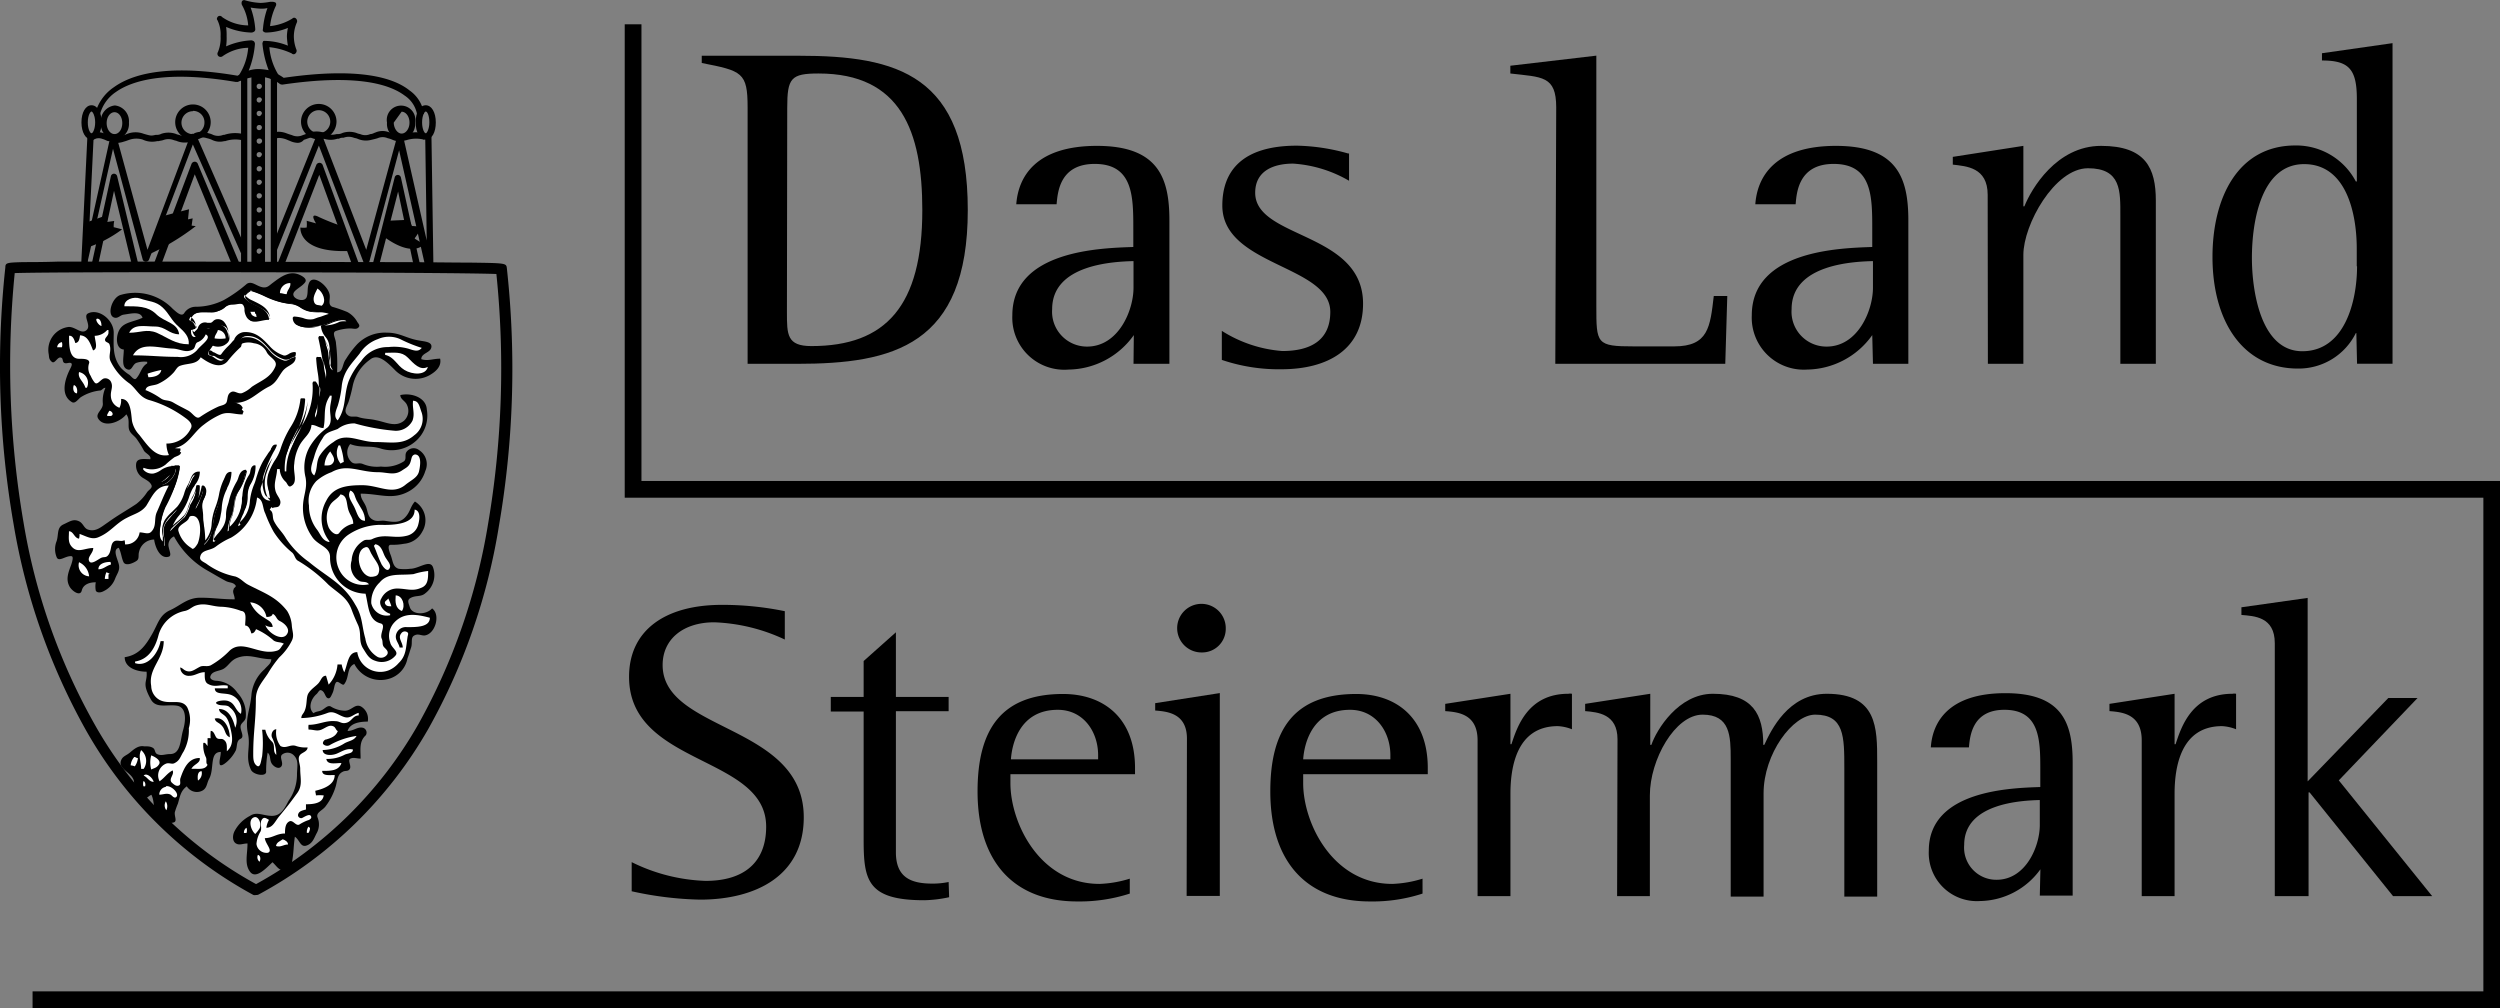 <svg id="Ebene_1" data-name="Ebene 1" xmlns="http://www.w3.org/2000/svg" viewBox="0 0 247.99 100">
  <rect x="0" y="0" width="247.99" height="100" fill="#808080" stroke="none"/>
  <defs>
    <style>
      .cls-1, .cls-3 {
        fill-rule: evenodd;
      }

      .cls-2, .cls-3 {
        fill: #fff;
      }
    </style>
  </defs>
  <g id="layer1">
    <g id="g3023">
      <g id="g3025">
        <g id="g3035">
          <g id="path3037">
            <path d="M77.86,60.63A30.63,30.63,0,0,0,71.6,60c-5.63,0-9.2,2.53-9.2,7.14C62.4,76,76,74.9,76,82c0,3.57-2.22,5.38-6,5.38a17.76,17.76,0,0,1-7.34-1.86v2.89a34.16,34.16,0,0,0,6.77.83c5.49,0,10.3-2.33,10.3-8.17,0-9.26-14-8.43-14-15.1,0-2.59,2.07-4.24,5.12-4.24a17.9,17.9,0,0,1,7,1.71V60.63Z"/>
          </g>
        </g>
        <g id="g3039">
          <g id="path3041">
            <path d="M94.1,87.49a7.65,7.65,0,0,1-1.61.16c-2.07,0-3.62-.57-3.62-3.1v-14H94.1V69.13H88.87V62.72l-3.2,2.85v3.56H82.41v1.45h3.26V83.3c0,4,.36,6,6,6A12.63,12.63,0,0,0,94.15,89Z"/>
          </g>
        </g>
        <g id="g3043">
          <g id="path3045">
            <path class="cls-1" d="M108.91,75.32h-8.63c.1-1.45.82-4.91,4.65-4.91,2.54,0,4,2.17,4,4.5v.41Zm3.16,11.84a11.36,11.36,0,0,1-3,.52c-5.9,0-8.84-6-8.84-10v-.88h12.36v-.62c0-5-3.16-7.34-7.14-7.34-6.16,0-8.48,3.56-8.48,9.67,0,7,3.62,10.91,9.88,10.91a16.16,16.16,0,0,0,5.22-.78Z"/>
          </g>
        </g>
        <g id="g3047">
          <g id="path3049">
            <path class="cls-1" d="M119.21,64.72a2.34,2.34,0,0,0,2.38-2.38,2.41,2.41,0,1,0-2.38,2.38m-1.5,24.15H121V68.75l-6.41,1v.73c1.19.1,3.15.26,3.15,2.79Z"/>
          </g>
        </g>
        <g id="g3051">
          <g id="path3053">
            <path class="cls-1" d="M137.91,75.32h-8.64c.1-1.45.83-4.91,4.65-4.91,2.54,0,4,2.17,4,4.5v.41Zm3.2,11.84a11.29,11.29,0,0,1-3,.52c-5.89,0-8.84-6-8.84-10v-.88h12.36v-.62c0-5-3.15-7.34-7.09-7.34-6.2,0-8.53,3.56-8.53,9.67,0,7,3.62,10.91,9.88,10.91a16,16,0,0,0,5.22-.78Z"/>
          </g>
        </g>
        <g id="g3055">
          <g id="path3057">
            <path d="M146.57,88.89h3.26V78.75c0-2.58.57-6.72,4.7-6.72a4.36,4.36,0,0,1,1.4.31V68.82a.9.9,0,0,0-.36,0c-4,0-5.07,3.26-5.64,5h-.1v-5l-6.47,1v.72c1.25.1,3.21.26,3.21,2.9Z"/>
          </g>
        </g>
        <g id="g3059">
          <g id="path3061">
            <path d="M160.41,88.89h3.25v-10c0-3.52,2.49-8,5.23-8s2.79,2.12,2.79,4.4V88.94h3.26V78.7c0-3.93,2.89-7.81,5.12-7.81,2.89,0,2.89,2.17,2.89,5.33V88.94h3.26V75.55c0-3.37,0-6.73-5-6.73-3.82,0-5.53,3.62-6.2,5.07h-.1c0-3-1-5.07-5-5.07-3.41,0-5.59,3.57-6.1,5.07h-.11V68.82l-6.46,1v.72c1.24.11,3.21.26,3.21,2.79Z"/>
          </g>
        </g>
        <g id="g3063">
          <g id="path3065">
            <path class="cls-1" d="M202.34,81.84c0,2.12-1.39,5.43-4.29,5.43a3.19,3.19,0,0,1-3.21-3.46c0-4.14,5.69-4.4,7.5-4.45v2.48Zm0,7h3.26V75.64c0-3.88-1-6.88-6.67-6.88s-7.24,2.9-7.4,5.38h3.78c.1-1.09.31-3.73,3.52-3.73,3.56,0,3.56,3.06,3.56,6v1.66c-2.74.1-11.06.26-11.06,6.31a4.77,4.77,0,0,0,5.07,5,7.52,7.52,0,0,0,6-3.15S202.34,88.88,202.34,88.88Z"/>
          </g>
        </g>
        <g id="g3067">
          <g id="path3069">
            <path d="M212.45,88.89h3.26V78.75c0-2.58.57-6.72,4.71-6.72a4.36,4.36,0,0,1,1.39.31V68.82a.9.9,0,0,0-.36,0c-4,0-5.07,3.26-5.64,5h-.1v-5l-6.46,1v.72c1.24.1,3.2.26,3.2,2.9V88.89Z"/>
          </g>
        </g>
        <g id="g3071">
          <g id="path3073">
            <path d="M225.7,88.89H229V78.6h.1l8.28,10.29h3.88L232,77.41l7.81-8.17h-2.9l-8,8.27V59.31l-6.57.93V61c1.24.11,3.31.16,3.31,2.8V88.89Z"/>
          </g>
        </g>
        <g id="g3075">
          <g id="path3077">
            <path class="cls-1" d="M78.09,10.7c0-2.95.36-3.41,3.1-3.41,8.18,0,10.3,5.74,10.3,13.55,0,9.51-3.62,13.49-11,13.49-2.43,0-2.43-1.13-2.43-3.36ZM74.16,36.09h4.91C88.59,36.09,96,34.28,96,20.84S89,5.53,79.28,5.53H69.61v.72c4,.78,4.55.93,4.55,4.4Z"/>
          </g>
        </g>
        <g id="g3079">
          <g id="path3081">
            <path class="cls-1" d="M112.44,28.54c0,2.27-1.5,5.84-4.61,5.84a3.46,3.46,0,0,1-3.46-3.72c0-4.45,6.15-4.71,8.07-4.76v2.64Zm0,7.55H116V21.86c0-4.18-1.08-7.39-7.19-7.39s-7.8,3.1-8,5.79h4c.11-1.19.31-4,3.78-4,3.83,0,3.83,3.26,3.83,6.46V24.5c-3,.11-12,.26-12,6.78A5.16,5.16,0,0,0,106,36.66a8.06,8.06,0,0,0,6.47-3.42Z"/>
          </g>
        </g>
        <g id="g3083">
          <g id="path3085">
            <path d="M133.71,15.22a19.78,19.78,0,0,0-5.06-.77c-5.33,0-7.4,2.43-7.4,5.94,0,6,10.71,5.9,10.71,10.55,0,2.85-2,3.88-4.76,3.88a13,13,0,0,1-6-2V35.7a17.57,17.57,0,0,0,5.89.93c4.66,0,8.12-2,8.12-6.51,0-7.14-10.7-6.42-10.7-11,0-2.17,1.81-2.89,3.77-2.89a12.64,12.64,0,0,1,5.54,1.7V15.22Z"/>
          </g>
        </g>
        <g id="g3087">
          <g id="path3089">
            <path d="M154.28,36.09h16.86l.2-6.73H170c-.36,3.06-.52,5-3.93,5h-4c-3.72,0-3.72-.26-3.72-4V5.52l-8.53,1v.77c3.15.37,4.55.21,4.55,3.36Z"/>
          </g>
        </g>
        <g id="g3091">
          <g id="path3093">
            <path class="cls-1" d="M185.79,28.54c0,2.27-1.5,5.84-4.6,5.84a3.46,3.46,0,0,1-3.47-3.72c0-4.45,6.15-4.71,8.07-4.76Zm0,7.55h3.51V21.86c0-4.18-1.08-7.39-7.18-7.39s-7.81,3.1-8,5.79h4c.1-1.19.31-4,3.77-4,3.83,0,3.83,3.26,3.83,6.46V24.5c-2.95.11-11.95.26-11.95,6.78a5.16,5.16,0,0,0,5.48,5.38,8.06,8.06,0,0,0,6.47-3.42Z"/>
          </g>
        </g>
        <g id="g3095">
          <g id="path3097">
            <path d="M197.19,36.09h3.52V25.28c0-3,3.1-8.59,6.41-8.59s3.21,2.28,3.21,4.71V36.09h3.52V19.9c0-3.21-1-5.43-5.43-5.43s-6.93,4.29-7.61,6h-.1v-6l-7,1.09v.77c1.34.16,3.46.26,3.46,3Z"/>
          </g>
        </g>
        <g id="g3099">
          <g id="path3101">
            <path class="cls-1" d="M233.81,26.41c0,3.52-1.24,8.43-5.43,8.43s-5-6.15-5-9.25c0-3.68.94-9.31,5.18-9.31s5.22,5,5.22,8.37v1.76Zm0,9.67h3.52V4.28l-7,1V6c2.69,0,3.46.88,3.46,3.82V18h-.1a6.68,6.68,0,0,0-6-3.57c-5.69,0-8.22,5.17-8.22,11.06,0,6.36,3,11.07,8.48,11.07a6.33,6.33,0,0,0,5.74-3.52h.05Z"/>
          </g>
        </g>
        <g id="g3103">
          <g id="path3105">
            <polygon points="247.99 100 3.23 100 3.23 98.34 246.34 98.34 246.34 49.37 61.97 49.37 61.97 2.41 63.63 2.41 63.63 47.71 247.99 47.71 247.99 100"/>
          </g>
        </g>
        <g id="g3125">
          <g id="path3127">
            <path d="M15.49,26.85a.27.27,0,0,1-.25-.15.59.59,0,0,1-.06-.31L19,16.25a.35.35,0,0,1,.31-.21.33.33,0,0,1,.31.21l4.24,10.14a.25.25,0,0,1-.05.31.29.29,0,0,1-.26.15Zm3.83-9.56L16,26.23H23Zm21.82,9.56L39.49,19l-2,7.76-.62-.15,2.28-9a.32.32,0,0,1,.31-.26h0a.33.33,0,0,1,.31.26l2,9.1Zm-6,0-3.47-9.51L28,26.8l-.62-.26,4-10.19a.35.35,0,0,1,.31-.2h0a.34.34,0,0,1,.31.2l3.78,10.3Zm7.13-.05L39.59,14.91l-2.94,11a.29.29,0,0,1-.32.21.29.29,0,0,1-.31-.21L31.63,14.44,27.44,24.89l-.57-.21,4.5-11.17a.36.36,0,0,1,.31-.21.44.44,0,0,1,.31.21l4.34,11.27,3.06-11.22a.28.28,0,0,1,.31-.2.34.34,0,0,1,.31.25l2.32,10.24-.15-10.29h.62L43,26.85H42.7ZM8.67,26.39l-.62-.05.62-12.83.62.05ZM9.91,11.75l-.21-.2-.31-.06A4.53,4.53,0,0,1,11.3,8.65c2.38-1.71,6.52-2.12,12.26-1.14a5.64,5.64,0,0,1,2-.57,4.12,4.12,0,0,1,2.58.78c7.5-1.09,10.92,0,12.47,1.24a3.45,3.45,0,0,1,1.45,2.33l-.32.05-.25.26-.11-.21a2.83,2.83,0,0,0-1.24-1.91c-1.45-1.09-4.7-2.18-12.1-1.09a.5.5,0,0,1-.26-.05,3.55,3.55,0,0,0-2.33-.73,5.44,5.44,0,0,0-1.86.52c-.05,0-.1,0-.2,0-7-1.19-10.35-.1-11.9,1A3.83,3.83,0,0,0,9.86,11.6C10,11.6,10,11.7,9.91,11.75Z"/>
          </g>
        </g>
        <path d="M24.94,7.28V26.36h1.35V7.28Zm.78,17.89a.24.24,0,0,1-.26-.26.25.25,0,0,1,.26-.26.25.25,0,0,1,.26.26C25.92,25,25.82,25.17,25.72,25.17Zm0-1.4a.24.24,0,0,1-.26-.25.24.24,0,0,1,.26-.26.25.25,0,0,1,.26.26C25.92,23.67,25.82,23.77,25.72,23.77Zm0-1.34a.24.24,0,0,1-.26-.26.25.25,0,0,1,.26-.26.25.25,0,0,1,.26.26A.28.28,0,0,1,25.72,22.43Zm0-1.35a.24.24,0,0,1-.26-.25.24.24,0,0,1,.26-.26.25.25,0,0,1,.26.26A.28.28,0,0,1,25.72,21.08Zm0-1.39a.25.25,0,0,1-.26-.26.24.24,0,0,1,.26-.26.25.25,0,0,1,.26.26A.29.29,0,0,1,25.72,19.69Zm0-1.35a.24.24,0,0,1-.26-.25.24.24,0,0,1,.26-.26.25.25,0,0,1,.26.26C25.92,18.24,25.82,18.34,25.72,18.34Zm0-1.34a.24.24,0,0,1-.26-.26.25.25,0,0,1,.26-.26.25.25,0,0,1,.26.26A.28.28,0,0,1,25.72,17Zm0-1.4a.24.24,0,0,1-.26-.26.24.24,0,0,1,.26-.25.24.24,0,0,1,.26.25C25.92,15.5,25.82,15.6,25.72,15.6Zm0-1.34a.25.25,0,0,1-.26-.26.24.24,0,0,1,.26-.26A.25.25,0,0,1,26,14,.29.29,0,0,1,25.72,14.26Zm0-1.35a.24.24,0,0,1-.26-.26.24.24,0,0,1,.26-.25.24.24,0,0,1,.26.25A.28.28,0,0,1,25.72,12.91Zm0-1.39a.25.25,0,0,1-.26-.26.24.24,0,0,1,.26-.26.25.25,0,0,1,.26.26C25.92,11.41,25.82,11.52,25.72,11.52Zm0-1.35a.24.24,0,0,1-.26-.26.24.24,0,0,1,.26-.25.24.24,0,0,1,.26.25C25.92,10.07,25.82,10.17,25.72,10.17Zm0-1.34a.25.25,0,0,1-.26-.26.24.24,0,0,1,.26-.26.25.25,0,0,1,.26.26A.29.29,0,0,1,25.72,8.83Z"/>
        <g id="g3181">
          <g id="path3183">
            <path d="M8.54,22.08l2.17-.78-.1.72.72-.1a2.4,2.4,0,0,0-.05.62c.05,0,.83.21.83.21a12.06,12.06,0,0,1-3.62,1.86Z"/>
          </g>
        </g>
        <g id="g3185">
          <g id="path3187">
            <path d="M16.22,21.43c.1-.05,2.53-.67,2.53-.67l-.1,1,.46-.1-.1.72.41.05a23.51,23.51,0,0,1-4.86,2.9s1.55-3.83,1.66-3.88"/>
          </g>
        </g>
        <g id="g3189">
          <g id="path3191">
            <path d="M33.88,22.42a22.81,22.81,0,0,1-2.22-.88c-1.09-.57-.31.62-.31.62l-.93-.26a2.81,2.81,0,0,1,0,.67,2.14,2.14,0,0,1-.62,0s-.26,2.49,4.7,2.33a8.92,8.92,0,0,0-.67-2.48"/>
          </g>
        </g>
        <g id="g3193">
          <g id="path3195">
            <path d="M38.42,21.9l2.17-.1.26.62a6.64,6.64,0,0,1,1,.1,10.28,10.28,0,0,1-.73,1.14l.93.57s-1,1.4-3.93-.72Z"/>
          </g>
        </g>
        <g id="g3197">
          <g id="path3199">
            <polygon points="23.91 26.88 23.91 7.59 24.53 7.59 24.53 26.26 26.86 26.26 26.86 7.43 27.48 7.43 27.48 26.88 23.91 26.88"/>
          </g>
        </g>
        <g id="g3205">
          <g id="path3207">
            <path d="M27.41,8a.3.3,0,0,1-.2,0,2.34,2.34,0,0,0-1.56-.47,3.22,3.22,0,0,0-1.55.37.32.32,0,0,1-.41,0,.33.33,0,0,1,0-.42,5.87,5.87,0,0,0,.93-2.74,4.58,4.58,0,0,0-2.53.83.33.33,0,0,1-.42,0,.32.32,0,0,1-.05-.41,3.6,3.6,0,0,0,.26-1.56A3.23,3.23,0,0,0,21.57,2c-.1-.1-.05-.25.05-.36a.28.28,0,0,1,.41.05,4.54,4.54,0,0,0,2.59.83A4.88,4.88,0,0,0,24,.49a.45.45,0,0,1,0-.36.25.25,0,0,1,.31-.1,6.35,6.35,0,0,0,1.55.26,5.9,5.9,0,0,0,.93-.11c.11,0,.16,0,.26,0a.57.57,0,0,1,.31.1.34.34,0,0,1,0,.31,6.08,6.08,0,0,0-.57,2A5.16,5.16,0,0,0,29,1.84a.24.24,0,0,1,.36,0,.35.35,0,0,1,.1.36,3.52,3.52,0,0,0-.31,1.34,3.64,3.64,0,0,0,.26,1.4.35.35,0,0,1-.1.36.25.25,0,0,1-.37,0,6.83,6.83,0,0,0-2.22-.62,6.2,6.2,0,0,0,.93,2.79.33.33,0,0,1,0,.42A.39.39,0,0,1,27.41,8ZM25.65,6.85a6.51,6.51,0,0,1,1,.11,9.83,9.83,0,0,1-.62-2.64.56.56,0,0,1,.1-.26,2.43,2.43,0,0,1,.26,0,6.33,6.33,0,0,1,2.17.47,6.13,6.13,0,0,1-.1-.94,4.71,4.71,0,0,1,.1-.82,6.09,6.09,0,0,1-2.17.46.41.41,0,0,1-.26-.1c-.05-.05-.1-.16-.05-.21A8,8,0,0,1,26.53.8a2.5,2.5,0,0,1-.67.06,8,8,0,0,1-1-.11,7.77,7.77,0,0,1,.46,2.12.28.28,0,0,1-.1.26.56.56,0,0,1-.26.1,6.76,6.76,0,0,1-2.53-.56,5.8,5.8,0,0,1,.05.93,5.81,5.81,0,0,1-.05,1A7,7,0,0,1,24.93,4a.56.56,0,0,1,.26.1.41.41,0,0,1,.1.26A8.91,8.91,0,0,1,24.67,7,3.1,3.1,0,0,1,25.65,6.85Z"/>
          </g>
        </g>
        <g id="g3213">
          <g id="path3215">
            <path d="M19.14,13.88a1.76,1.76,0,1,1,1.76-1.76A1.75,1.75,0,0,1,19.14,13.88Zm0-2.85a1.14,1.14,0,1,0,1.14,1.14A1.12,1.12,0,0,0,19.14,11Z"/>
          </g>
        </g>
        <g id="g3221">
          <g id="path3223">
            <path d="M31.62,13.83a1.76,1.76,0,1,1,1.76-1.76A1.78,1.78,0,0,1,31.62,13.83Zm0-2.9a1.14,1.14,0,1,0,1.14,1.14A1.14,1.14,0,0,0,31.62,10.93Z"/>
          </g>
        </g>
        <g id="g3229">
          <g id="path3231">
            <path d="M11.36,13.87A1.58,1.58,0,0,1,10,12.16a1.57,1.57,0,0,1,1.4-1.7,1.57,1.57,0,0,1,1.39,1.7A1.58,1.58,0,0,1,11.36,13.87Zm0-2.74c-.42,0-.78.46-.78,1.08s.36,1.09.78,1.09.77-.46.77-1.09S11.77,11.13,11.36,11.13Z"/>
          </g>
        </g>
        <g id="g3237">
          <g id="path3239">
            <path d="M39.79,13.87a1.58,1.58,0,0,1-1.4-1.71,1.42,1.42,0,1,1,2.79,0A1.58,1.58,0,0,1,39.79,13.87Zm-.73-1.71c0,.57.37,1.09.78,1.09s.78-.47.78-1.09-.37-1.08-.78-1.08"/>
          </g>
        </g>
        <g id="g3245">
          <g id="path3247">
            <path d="M42.23,13.85c-.57,0-1-.72-1-1.71s.41-1.7,1-1.7,1,.72,1,1.7S42.85,13.85,42.23,13.85Zm0-2.79c-.1,0-.36.36-.36,1.08s.26,1.09.36,1.09.36-.41.36-1.09S42.39,11.06,42.23,11.06Z"/>
          </g>
        </g>
        <g id="g3253">
          <g id="path3255">
            <path d="M9.08,13.85c-.57,0-1-.72-1-1.71s.41-1.7,1-1.7,1,.72,1,1.7S9.64,13.85,9.08,13.85Zm0-2.79c-.11,0-.37.36-.37,1.08s.26,1.09.37,1.09.36-.41.36-1.09S9.18,11.06,9.08,11.06Z"/>
          </g>
        </g>
        <g id="g3257">
          <g id="path3259">
            <path d="M9.46,26.79h0l-1.14-.05a.26.26,0,0,1-.21-.1c0-.05,0-.16,0-.26L10.85,14s0,0-.1,0-.36-.16-.57-.21a1,1,0,0,0-.78,0,.39.39,0,0,1-.26.1v-.31l-.2-.2c.26-.31.77-.36,1.39-.16a6.5,6.5,0,0,0,.62.21H11a.39.39,0,0,1,.26-.1.37.37,0,0,1,.31.2v.05a4.64,4.64,0,0,0,.51-.1,3.92,3.92,0,0,0,.42-.15,2.27,2.27,0,0,1,1.75-.06c.73.21.73.21,1.19.11l.16,0a1,1,0,0,0,.41-.11,2.21,2.21,0,0,1,1.4,0,1.41,1.41,0,0,0,.36.11,1.24,1.24,0,0,0,1,0h.1a.39.39,0,0,1,.21-.11h.1c.05,0,.05,0,.1-.05a1.76,1.76,0,0,1,1.4,0,1.7,1.7,0,0,1,.46.16,1.33,1.33,0,0,0,1,0h.1a3.4,3.4,0,0,1,2.17,0l-.26.56a3.14,3.14,0,0,0-1.81.06h-.1A1.73,1.73,0,0,1,21,13.86a2.62,2.62,0,0,0-.47-.15,1.44,1.44,0,0,0-.93,0l4.86,11.12-.57.26L19.13,14.33,14.78,25.76a.35.35,0,0,1-.31.21.36.36,0,0,1-.31-.21l-2.95-11L8.68,26h.46L11,17.48a.32.32,0,0,1,.31-.25.33.33,0,0,1,.31.25l2.12,8.8-.62.15-1.81-7.5-1.61,7.5C9.77,26.69,9.61,26.79,9.46,26.79Zm2.27-12.62,2.9,10.61,4-10.66A2.09,2.09,0,0,1,17.57,14c-.1-.05-.2-.05-.36-.11a1.45,1.45,0,0,0-1,0c-.16.06-.31.06-.47.11l-.15,0a2.19,2.19,0,0,1-1.45-.16,2.16,2.16,0,0,0-1.4.06c-.15.05-.26.1-.46.15A2.35,2.35,0,0,1,11.73,14.17Zm17.79,0a2,2,0,0,1-.78-.2c-.15-.05-.36-.16-.56-.21-.37-.1-.68-.1-.78,0a.39.39,0,0,1-.26.1v-.31l-.21-.2c.26-.31.78-.36,1.4-.16a6.5,6.5,0,0,0,.62.21,1.28,1.28,0,0,0,1.09,0,3.68,3.68,0,0,0,.41-.15,2.29,2.29,0,0,1,1.76-.06c.72.21.72.21,1.19.11l.15,0a1,1,0,0,0,.42-.11,2.18,2.18,0,0,1,1.39,0,1.46,1.46,0,0,0,.37.11,1.21,1.21,0,0,0,1,0c.21,0,.36-.11.52-.16a1.74,1.74,0,0,1,1.39,0,1.8,1.8,0,0,1,.47.16,1.3,1.3,0,0,0,1,0h.05a3.44,3.44,0,0,1,2.18,0l-.26.56a3.14,3.14,0,0,0-1.81.06h-.05a1.76,1.76,0,0,1-1.3-.06,2.47,2.47,0,0,0-.46-.15,1.24,1.24,0,0,0-1,0c-.15.05-.36.1-.62.16a2.07,2.07,0,0,1-1.39-.11c-.11-.05-.21-.05-.36-.1a1.43,1.43,0,0,0-1,0c-.15,0-.31,0-.46.1l-.16,0A2.11,2.11,0,0,1,32,13.71a2.13,2.13,0,0,0-1.39,0c-.16.05-.26.1-.47.16A.77.77,0,0,1,29.52,14.17Z"/>
          </g>
        </g>
        <g id="g3265">
          <g id="path3267">
            <path d="M25.4,88.78a.5.5,0,0,1-.26,0A42.17,42.17,0,0,1,8.44,72.28,63,63,0,0,1,1.35,52,91.3,91.3,0,0,1,.53,26.52l.51.05-.51-.05c0-.47.2-.47,1.75-.52.83,0,2,0,3.47-.05H17.08c7.24,0,15.35.05,21.66.05,3.37,0,6,.05,7.92.05,3.56.05,3.56.05,3.62.57a91.72,91.72,0,0,1-.78,25.5,60.93,60.93,0,0,1-7,20.16A42.75,42.75,0,0,1,25.66,88.73.48.48,0,0,1,25.4,88.78ZM1.46,27.09a92.34,92.34,0,0,0,.88,24.77,61.07,61.07,0,0,0,7,19.91A41,41,0,0,0,25.4,87.7,41.42,41.42,0,0,0,41.48,71.87,60.75,60.75,0,0,0,48.41,52a91.84,91.84,0,0,0,.83-24.82C45,27,5.8,26.93,1.46,27.09Zm47.73-.31ZM1.51,26.62Z"/>
          </g>
        </g>
        <g id="g3269">
          <g id="path3271">
            <path d="M33.43,36.93c.62,0,.51-.83.88-1.3a9.84,9.84,0,0,1,1.08-1.44,3.83,3.83,0,0,1,3-1.19c1.29,0,1.92.57,3.16.77.51.11,1.34.11,1.24.68s-1,.56-1,1.18c.68.21,1.14-.05,1.87-.05.15.73-.37,1.24-1,1.61a2.84,2.84,0,0,1-3.52-.52c-.72-.72-1.65-1.66-2.43-1A4.3,4.3,0,0,0,35,38.22a15,15,0,0,1-.41,1.6c-.16.47-.52.93-.16,1.3s.73.1,1.14.26c.62.2,1.09.15,1.76.31,1,.2,1.91.72,2.74.05a1.33,1.33,0,0,0,.31-1.55c-.16-.42-.67-.57-.67-1,1.13-.26,2.58.26,2.63,1.45a3.38,3.38,0,0,1-1.08,3.1,3.61,3.61,0,0,1-3.57.73c-1.09-.31-1.86,0-2.95-.42a1.3,1.3,0,0,0,.16,1.81c.36.26.67,0,1.08.16a3.62,3.62,0,0,0,1.81.26,3.46,3.46,0,0,0,2.28-.52c.31-.26,0-.67.31-1a.86.86,0,0,1,1.19-.11,1.65,1.65,0,0,1,.62,2.07,3.44,3.44,0,0,1-1.6,2c-1.66.93-2.9.25-4.81.25,0,.52.31.78.51,1.25s.16,1,.62,1.29.78.1,1.25.15c.77.11,1.44.26,2-.31s.52-1.08,1-1.6a2.18,2.18,0,0,1,.72,3,2.25,2.25,0,0,1-1.81,1.19,5.88,5.88,0,0,1-1.29.1c-.42,0-.16.67,0,1.09.2.57.2,1.13.77,1.29a4.35,4.35,0,0,0,1.14,0c.88,0,2-1,2.28-.1a2.27,2.27,0,0,1-.78,2.53c-.46.41-1,.15-1.55.52-.26.2-.1.51,0,.82.21.83,1.65.83,2.22.16.88.62.31,2.59-.77,2.69-.36,0-.62-.21-1,0s-.15.72-.31,1.19-.2.67-.36,1.08a2.6,2.6,0,0,1-1.76,2,2.92,2.92,0,0,1-3.51-1.45c-.78.36-.47,1.29-1,2-.15.26-.62-.42-.82-.16s-.16.68-.36,1.09c-.11.21-.21.57-.47.46s-.26-.62-.62-.77c-.21-.1-.31.21-.47.36-.56.47-.88,1.4-.31,1.91.26-.2.52-.15.83-.31s.57-.51.88-.36a2.75,2.75,0,0,0,1.4.42c.67,0,1-.73,1.6-.42a1.43,1.43,0,0,1,.67,1.5c-.83,0-1.76.16-2,.93.62,0,1-.46,1.55-.31a.5.5,0,0,1,.26.73c-.68.62-.52,1.39-.52,2.32-.41,0-.67-.15-1,0s.1.68-.06,1-.46.15-.72.31c-.52.25-.52.82-.67,1.39a6.16,6.16,0,0,1-1,2c-.31.46-1,.62-.82,1.14a1.78,1.78,0,0,1-.11,1.6c-.26.52-.41,1-1,1.19s-.67-.57-1.14-.88c-.15,1-.1,1.6-.31,2.64-.05.41-.31.77-.72.72-.57,0-.78-.46-1.19-.83-.67.63-1.66,1.71-2.23.94s-.25-1.71-.25-2.8c-.47,0-.78.21-1.14,0s-.36-.77-.16-1.19a3.57,3.57,0,0,1,1.55-1.55c.68-.46,1.3,0,2.18,0s1.24-.72,1.65-1.5a4.51,4.51,0,0,0,.83-2.59c0-.77.21-1.39-.31-1.91a.87.87,0,0,0-1.14-.1c-.36.26.16.83-.1,1.19s-.83,0-1-.36-.05-.73-.36-1a10.61,10.61,0,0,0-.15,1.86c.05.57-1.25.36-1.5-.15-.62-1.3,0-2.28-.31-3.62-.31-1.5.25-2.38.36-3.93a3.87,3.87,0,0,1,1.29-2.43c.31-.37.67-.57.67-1-1.34,0-2.22-.62-3.46-.1-.57.26-.73.67-1.19,1s-1.24.21-1.4.83c-.05.26.31.41.62.41a2.72,2.72,0,0,1,2.07,1.19,3.1,3.1,0,0,1,.83,2.38c0,.47-.52.57-.52,1s.42,1,0,1.19-.31.67-.46,1.13a3.74,3.74,0,0,1-.73,1c-.26.26-.82.72-.88.36s.11-.72.11-1.19c-1.14,0-.62,1.66-1.14,2.64-.26.46-.21.93-.67,1.19A1.17,1.17,0,0,1,18.53,78c-.62.46-.67,1-.88,1.71a7.55,7.55,0,0,0-.31.87c-.05.42.26.88-.1,1a1.44,1.44,0,0,1-1.76-.88c-.31-.67-.15-1.19-.46-1.86-.36.15-.62.57-1,.41-.62-.31-.72-.93-.72-1.6,0-1-1.65-1.29-1.29-2.22.15-.42.51-.47.88-.78s.82-.72,1.39-.62c.37,0,.62,0,.88.15s.16.47.42.62c.46.21.77,0,1.29,0,1.08,0,1-1.39,1.29-2.37s.36-2.28-.62-2.43-2.07.31-2.58-.63c-.94-1.7-.31-1.65-.42-2.74-1,0-2.17-.41-2.17-1.44,1.4-.21,2.07-1.14,2.74-2.33.57-1,.72-1.86,1.76-2.33s1.71-1.24,3-1.24,2.07.16,3.41.16c0-.42-.26-.68-.1-1,0-.15.26-.21.2-.36-.25-.36-.62-.26-1-.47-.67-.36-1.09-.62-1.76-1a8.55,8.55,0,0,1-3.36-3.41.92.92,0,0,0-.52,1.08c.06.36.31.83,0,.93-.83.26-1.34-.88-1.45-1.7a1.55,1.55,0,0,0-1.5,1.24c-.1.36.06.67-.25.88s-1.09.57-1.3.1-.2-.88-.46-1.4c-.62.16-.16,1,0,1.61s-.16.93-.36,1.45a2.24,2.24,0,0,1-1.14,1.24c-.26.15-.67.2-.78-.06a2.26,2.26,0,0,1,0-.82c-.62,0-1.24.2-1.39.82s-.94.06-1.19-.36c-.42-.72-.16-1.39.15-2.22.1-.31.26-.83,0-.83-.57-.05-1.24.62-1.45.1a2.11,2.11,0,0,1,0-1.6c.21-.67,0-1.34.67-1.65s1-.57,1.55-.31c.42.2.47.67.88.82.78.26,1.3-.25,2-.72,1-.72,1.7-1.09,2.79-1.81a4.73,4.73,0,0,0,1.09-1.19c.2-.26.57-.41.41-.72s-.41-.42-.72-.62a1.44,1.44,0,0,1-.78-1.5c.1-.57.83-.42,1.4-.42.1-.36-.37-.51-.62-.82a10.52,10.52,0,0,0-.78-1.25c-.31-.36-.62-.51-.72-.93s.1-1-.26-1.45c-.67.83-2.23,1.35-2.79.42-.32-.52.51-.88.46-1.5a3.16,3.16,0,0,1,.26-1.55c-.21,0-.26.15-.47.26A4.49,4.49,0,0,0,8,39.41c-.31.26-.57.67-.88.47C6,39.2,6.38,37.7,7,36.51c.1-.2.21-.46,0-.51s-.41.1-.62,0-.1-.47-.31-.52c-.36-.16-.62.67-.93.41s-.26-.46-.31-.77a2.29,2.29,0,0,1,2-2.69c.68,0,1.25.77,1.76.31s-.41-1.4.16-1.66c1.08-.51,2.53.67,2.53,1.92s-.15,2.43.73,3.51a4.44,4.44,0,0,0,.82.67c.21.16.47.57.68.37C14,37,14,36.41,14.6,36.05v-.16a2.42,2.42,0,0,0-1.08.11c-.36.15-.42.72-.78.67-.77-.16-.46-1.19-.46-2-.83-.05-.83-1.39-.37-2.06s1.35-.68,2.23-1.09c-.21-.67-1.14-.41-1.86-.31-.37.05-.52.36-.88.31-.88-.16-.31-2.07.62-2.28a5.15,5.15,0,0,1,5.12,1.4c.36.31.88.83,1.14.41a1.34,1.34,0,0,1,1.18-.62,6.27,6.27,0,0,0,2.75-.67,13.68,13.68,0,0,0,2.27-1.6c.47-.31.88.15,1.45.31s.77-.16,1.14-.42c.88-.67,1.7-1.24,2.69-.77.31.15.72.41.51.72-.41.57-1.5.88-1.08,1.45.31.36,1.08.47,1.24,0s0-.93.26-1.45c.41-.77,1.81.31,2,1.19.11.47-.21,1,.26,1.24a13.21,13.21,0,0,1,1.5.52,2.44,2.44,0,0,1,1,1c.11.16.26.32.16.47-.21.31-.52.16-.88.16a4.59,4.59,0,0,0-1.4.25c-.46.16,0,.78,0,1.25a16.64,16.64,0,0,1,.11,2.79"/>
          </g>
        </g>
        <g id="g3273">
          <g id="path3275">
            <path class="cls-2" d="M28.8,28.09c.05.47-.31.63-.36,1.09-.26,0-.41-.1-.67-.1a1,1,0,0,1,1-1"/>
          </g>
        </g>
        <g id="g3277">
          <g id="path3279">
            <path class="cls-2" d="M31.49,28.62c.57.36.93,1.3.42,1.71-.31-.1-.57,0-.73-.31-.2-.47.05-.88.31-1.4"/>
          </g>
        </g>
        <g id="g3281">
          <g id="path3283">
            <path class="cls-2" d="M33.06,31.3a11.94,11.94,0,0,0-1.86.62c-.73.26-1.19-.26-2-.26.11,1.09,1.66.83,2.69.62s2-1,2.74-.31c-.31.21-.57,0-.88.1a3.94,3.94,0,0,1-1.76.36c0,.83.73,1.14.83,2A16.08,16.08,0,0,1,33,36.73c-.62-.47-.31-1.14-.47-1.92-.1-.46-.36-.72-.46-1.19h-.31c.2,1.09.31,1.66.46,2.75a2.12,2.12,0,0,1,0,1.49,8.39,8.39,0,0,0-.41-2.17h-.26c0,1.5.52,2.38.05,3.83-.26.72.05,1.29-.36,1.91,0-1.29.83-2.27,0-3.31h-.1A7.28,7.28,0,0,1,30.27,42c-1,1.71-1.87,2.79-1.87,4.76h-.15c-.16-2.84,1.91-4.24,1.91-7.09H29.9c-.2,2-1.34,2.9-2,4.87-.36,1.08-.93,1.5-1.24,2.58s.15,1.55.15,2.54c-1.13,0-1.13-1.71-.77-2.75a16.73,16.73,0,0,1,1.19-2.63c-.31,0-.31.36-.47.62A12,12,0,0,0,26,46.09a14.18,14.18,0,0,0-.73,2.17c-.62,1.55-.15,3.21-1.65,3.93a8.12,8.12,0,0,1,.67-1.71c.36-.82.05-1.5.46-2.32a3.42,3.42,0,0,0,.47-1.71c-.36.1-.21.57-.41.88a4.91,4.91,0,0,0-.73,2.27c-.26,1.3-.36,2.38-1.5,3.11A4.44,4.44,0,0,1,23,51.1c.31-.93.11-1.5.62-2.32a4.6,4.6,0,0,0,.73-1.92c-.52,0-.52.62-.78,1.09a8,8,0,0,0-.88,2.38,8.44,8.44,0,0,1-.41,2c-.31.57-.62.83-1,1.4h-.16c0-1,.52-1.55.67-2.58a7.15,7.15,0,0,1,.52-2.54,3.66,3.66,0,0,0,.52-1.55c-.36,0-.36.41-.52.72-.57,1-.41,1.71-.83,2.74-.56,1.35-.15,2.59-1.24,3.52a16.32,16.32,0,0,0-.15-2.79c0-.62-.21-1.09.05-1.6s.41-.88.05-1.19a6.7,6.7,0,0,1-.77,2,.44.44,0,0,0-.11-.26,3.58,3.58,0,0,0,.42-1.81h-.16a4.9,4.9,0,0,1-.72,1.71,4.16,4.16,0,0,1-.52,1.19,19.17,19.17,0,0,0-1.45,1.4A4.13,4.13,0,0,1,18,50.64c.52-.83.52-1.29,1-2.12a3,3,0,0,0,.62-1.45c-.57.1-.62.67-.88,1.19a11,11,0,0,1-1.08,2.27,13.29,13.29,0,0,0-1.19,1.3c-.47.77-.11,1.39-.11,2.33-.72-.37-.56-1.25-.46-2a7.33,7.33,0,0,1,.52-1.86,13,13,0,0,0,1.39-3.83h-.36c0,.88-1.24,2.07-1.76,1.4.73-.06.93-.83,1.61-.88v-.31c-.78.05-1.09.57-1.81.72s-1.5-.41-1.25-1a2.21,2.21,0,0,0,2.18-.31,9.72,9.72,0,0,1,.88-.73c.31-.15.62-.2.67-.51-.31,0-.78-.06-.78-.37,1.5-.25,1.92-1.55,3.05-2.37a7.92,7.92,0,0,1,1.66-1c.77-.31,1.29,0,2.17,0a.41.41,0,0,1,.1-.26c-.2-.36-.56-.36-1-.52a.73.73,0,0,0,.1-.36c1.5,0,2.13-1,3.47-1.65.67-.37.83-.88,1.29-1.5s1.3-.62,1.3-1.4c-.52,0-.78.52-1.25.31a2.89,2.89,0,0,1-1.29-.88c-.72-.83-1.39-1.5-2.53-1.39-.47.05-.62.41-.88.77-.42.57-.78.78-1.19,1.4-.26.36-.73,0-1.09-.26-.2-.1-.46-.1-.46-.31s.31-.47.46-.78c.57.26,1.5.05,1.55-.62s-.25-1.45-1-1.45c-.31,0-.41.31-.72.37s-.57-.16-.83,0-.26.67-.67.82-.52-.36-.47-.67c.16,0,.26-.1.42-.1a.88.88,0,0,0-.62-.88C19,30.83,20.08,31,21,31s1.24-.78,2.07-.78c.46,0,.83-.21,1.14.05s.15.88.41,1.3c.41.67,1.29.15,2.07.15-.05-.88-.78-1.19-1.55-1.55a2.69,2.69,0,0,1-.88-.62c-.21-.26.31-.52.62-.73,1.55.47,2.33,1.19,3.93,1.3.83.05,1.19.67,2,.77.93.16,1.55-.1,2.28.42"/>
          </g>
        </g>
        <g id="g3285">
          <g id="path3287">
            <path d="M16.25,54.16H16.2c-.78-.42-.67-1.3-.57-2.13V52a5.52,5.52,0,0,1,.57-1.86c.15-.31.26-.62.41-.88a9.14,9.14,0,0,0,.93-2.74h-.1a2,2,0,0,1-1.24,1.55.56.56,0,0,1-.72-.26s-.06-.1,0-.1,0,0,.1,0a1,1,0,0,0,.72-.41,1.37,1.37,0,0,1,.73-.47v0a2.54,2.54,0,0,0-.78.31,2.46,2.46,0,0,1-.83.36,1.37,1.37,0,0,1-1.29-.47.64.64,0,0,1-.1-.67c.05-.05.1-.1.15-.05a2.08,2.08,0,0,0,2-.26l.31-.31a2.21,2.21,0,0,1,.62-.46c.05,0,.1-.06.16-.06a1.14,1.14,0,0,0,.36-.2c-.31,0-.73-.11-.73-.47,0,0,.06-.1.11-.15a3.35,3.35,0,0,0,2-1.35,6.34,6.34,0,0,1,1-1h0a8.69,8.69,0,0,1,1.65-1,2.94,2.94,0,0,1,1.45-.1c.21,0,.41.05.62.05,0-.05.05-.1.05-.15a.67.67,0,0,0-.46-.26c-.11,0-.26,0-.36-.16s-.11-.1-.06-.15L23,40c0-.11,0-.16.1-.26a.12.12,0,0,1,.1-.11,3.36,3.36,0,0,0,2.23-.93A7.08,7.08,0,0,1,26.65,38a2.75,2.75,0,0,0,.93-.93c.1-.16.2-.31.36-.52a3.39,3.39,0,0,1,.67-.57,1,1,0,0,0,.62-.62l-.36.16a.81.81,0,0,1-.78.1,3.09,3.09,0,0,1-1.34-.93c-.72-.83-1.34-1.45-2.38-1.34-.31.05-.46.25-.67.56-.05.06-.11.11-.11.16-.2.26-.41.47-.56.67a4.23,4.23,0,0,0-.62.73c-.26.36-.73.1-1-.06a.37.37,0,0,0-.21-.1.18.18,0,0,0-.15,0c-.16-.05-.36-.1-.36-.31s.15-.47.31-.62a1.17,1.17,0,0,0,.2-.26.22.22,0,0,1,.16-.05,1.2,1.2,0,0,0,1.09,0,.57.57,0,0,0,.31-.47,1.87,1.87,0,0,0-.31-1.09.68.68,0,0,0-.52-.2.43.43,0,0,0-.31.15.76.76,0,0,1-.42.21.56.56,0,0,1-.41-.05.45.45,0,0,0-.36,0,1,1,0,0,0-.26.36c-.1.21-.16.41-.41.47a.33.33,0,0,1-.37-.06,1,1,0,0,1-.31-.72.12.12,0,0,1,.11-.1c.1,0,.15,0,.2-.06s.06,0,.11,0a.86.86,0,0,0-.52-.67c-.05-.05-.1-.1-.05-.15.26-.83,1.14-.78,1.91-.78h.42a1.68,1.68,0,0,0,1-.36A1.86,1.86,0,0,1,23.34,30,.81.81,0,0,0,23.7,30a.84.84,0,0,1,.83.16c.25.2.25.51.31.77a1.05,1.05,0,0,0,.15.57c.26.36.62.31,1.19.21a2.67,2.67,0,0,1,.62-.1c-.1-.68-.72-.94-1.34-1.25l-.21-.1a2.14,2.14,0,0,1-.83-.57.33.33,0,0,1-.1-.26c.05-.2.31-.41.57-.57.05,0,.1,0,.15-.1s.05-.05.11,0c.57.21,1.08.42,1.5.62a6.85,6.85,0,0,0,2.38.73,2.23,2.23,0,0,1,1.08.41,2.33,2.33,0,0,0,.88.36,4.91,4.91,0,0,0,.83.05,2.57,2.57,0,0,1,1.45.31.22.22,0,0,1,0,.16.11.11,0,0,1-.11.1,8,8,0,0,0-1.19.36c-.2.06-.41.16-.62.21A1.84,1.84,0,0,1,30.21,32a2.53,2.53,0,0,0-.67-.16.64.64,0,0,0,.26.37,3.34,3.34,0,0,0,2.28,0,7.7,7.7,0,0,0,.88-.31c.67-.26,1.39-.57,2,.05C35,32,35,32,35,32s0,0-.05.1-.36.11-.57.11a.9.9,0,0,0-.36.05,3.79,3.79,0,0,1-1.65.36,2.28,2.28,0,0,0,.36.83,1.91,1.91,0,0,1,.46,1,17.38,17.38,0,0,1,.21,2.33.17.17,0,0,1-.05.1h-.16a1.43,1.43,0,0,1-.46-1.29,3,3,0,0,0,0-.67,2.18,2.18,0,0,0-.26-.62,5.58,5.58,0,0,1-.21-.52h0c.21,1,.31,1.55.47,2.59,0,.1.05.2.05.31a1.78,1.78,0,0,1-.05,1.24c-.06,0-.11.1-.16,0a.11.11,0,0,1-.1-.11,5.1,5.1,0,0,0-.26-1.6c-.05-.1-.05-.26-.11-.41h0a5.36,5.36,0,0,0,.16,1.29,5,5,0,0,1-.1,2.43,2.29,2.29,0,0,0-.11.83,1.93,1.93,0,0,1-.26,1.14.18.18,0,0,1-.15.05.11.11,0,0,1-.1-.11,5.43,5.43,0,0,1,.2-1.29,2.19,2.19,0,0,0-.05-1.81,6.75,6.75,0,0,1-.93,3.73c-.1.2-.26.41-.36.62a7.19,7.19,0,0,0-1.45,4.08.11.11,0,0,1-.1.1h-.16a.11.11,0,0,1-.1-.1,7.8,7.8,0,0,1,.93-3.67,8.09,8.09,0,0,0,1-3.26,7.15,7.15,0,0,1-1,2.74,11,11,0,0,0-.93,2,4.68,4.68,0,0,1-.68,1.34,6.22,6.22,0,0,0-.62,1.24,2.16,2.16,0,0,0,.06,1.4,6.24,6.24,0,0,1,.15,1.09c0,.05,0,.05-.05.1a.18.18,0,0,1-.11.05.89.89,0,0,1-.77-.41,3.28,3.28,0,0,1-.1-2.54,12.46,12.46,0,0,1,.56-1.39c-.15.2-.25.41-.41.67a5.44,5.44,0,0,0-.41,1.14c-.11.31-.16.62-.31,1a5.83,5.83,0,0,0-.37,1.55,2.91,2.91,0,0,1-1.34,2.48h-.15a.17.17,0,0,1-.06-.15c-.26-.16-.26-.31-.2-.42a3.32,3.32,0,0,1-.93,1,.1.1,0,0,1-.16,0s0-.05,0-.11a3.36,3.36,0,0,1,.31-1.44l.05-.21a8.71,8.71,0,0,0,.21-1,3,3,0,0,1,.41-1.4,4.1,4.1,0,0,0,.67-1.66,1.75,1.75,0,0,0-.31.52,1.09,1.09,0,0,1-.2.42,7.63,7.63,0,0,0-.78,2l-.1.36a4.81,4.81,0,0,0-.16.83,2.52,2.52,0,0,1-.31,1.19,4.59,4.59,0,0,1-.52.78,1.81,1.81,0,0,0-.41.62s-.05,0-.1,0h-.16a.11.11,0,0,1-.1-.11,3.62,3.62,0,0,1,.31-1.44A3.43,3.43,0,0,0,21.63,51a3.84,3.84,0,0,0,.05-.73,2.77,2.77,0,0,1,.1-.67,7.47,7.47,0,0,1-.25.83,5.63,5.63,0,0,0-.37,1.45A2.92,2.92,0,0,1,20.23,54a.09.09,0,0,1-.15,0s0-.05,0-.16A4.85,4.85,0,0,0,20,52.24a8.77,8.77,0,0,1-.1-1.24,1.67,1.67,0,0,0-.05-.52,1.8,1.8,0,0,1,.1-1.13,1.11,1.11,0,0,0,.21-.73,5.16,5.16,0,0,1-.57,1.4l-.15.31c0,.05-.11.1-.16.05a.11.11,0,0,1-.1-.1c0-.11,0-.11,0-.16A.17.17,0,0,1,19,50a3.36,3.36,0,0,0,.42-1.35,4.83,4.83,0,0,1-.36.83,1.66,1.66,0,0,0-.26.57,3.53,3.53,0,0,1-.16.41,2.36,2.36,0,0,1-.41.83c-.21.26-.47.41-.67.62a5.74,5.74,0,0,0-.78.78.18.18,0,0,1-.15.05c-.06,0-.11-.05-.11-.16a2.65,2.65,0,0,1,.73-1.6c.15-.16.25-.36.41-.57a4.84,4.84,0,0,0,.57-1.14,3.41,3.41,0,0,1,.46-1,1.41,1.41,0,0,1,.21-.31,3.17,3.17,0,0,0,.41-.88c-.2.1-.31.36-.46.67-.05.16-.1.26-.16.42a8.89,8.89,0,0,0-.36.93,3.57,3.57,0,0,1-.72,1.39,6.57,6.57,0,0,0-.52.57,2.61,2.61,0,0,0-.67.78,1.79,1.79,0,0,0-.16,1.45,4.2,4.2,0,0,1,.05.82c0,.06,0,.11-.05.11S16.3,54.16,16.25,54.16Zm1.09-8h.36c.05,0,.05,0,.1.05s.05,0,.05.11a8,8,0,0,1-1,2.94c-.15.26-.26.57-.41.88A5.59,5.59,0,0,0,15.94,52V52c-.1.68-.21,1.35.21,1.71,0-.21,0-.36,0-.52a2.19,2.19,0,0,1,.2-1.6,4,4,0,0,1,.73-.83l.51-.51a3.88,3.88,0,0,0,.68-1.3,3.44,3.44,0,0,1,.41-.93c.05-.1.1-.26.16-.36.15-.41.31-.83.82-.88.05,0,.05,0,.11,0s.05,0,.05.11a2,2,0,0,1-.47,1.19,1.24,1.24,0,0,1-.2.31,5.24,5.24,0,0,0-.42,1,6,6,0,0,1-.57,1.19,5.62,5.62,0,0,1-.41.57,4,4,0,0,0-.62,1,4,4,0,0,1,.52-.46c.2-.16.41-.37.62-.57a2,2,0,0,0,.36-.73l.15-.46a4.37,4.37,0,0,0,.26-.57,2.78,2.78,0,0,0,.42-1.14.11.11,0,0,1,.1-.1h.15a.11.11,0,0,1,.11.1,3.9,3.9,0,0,1-.16,1.19A5.77,5.77,0,0,0,20,48.26a.11.11,0,0,1,.1-.1.22.22,0,0,1,.16.05c.41.41.1,1-.06,1.34a1.66,1.66,0,0,0-.1,1c0,.16.05.37.05.57a6.8,6.8,0,0,0,.11,1.19,9.83,9.83,0,0,1,.1,1.3A2.86,2.86,0,0,0,21,51.88a5.86,5.86,0,0,1,.36-1.55,7.38,7.38,0,0,0,.36-1.24,5.87,5.87,0,0,1,.47-1.5c.05-.05.05-.16.1-.21.1-.26.21-.52.52-.57.05,0,.05,0,.1,0s.05,0,.05.11a3.26,3.26,0,0,1-.41,1.44l-.05.16A4.75,4.75,0,0,0,22,50.33a4.26,4.26,0,0,1-.1.72,4.05,4.05,0,0,1-.36,1.19,2.83,2.83,0,0,0-.31,1.19,4.72,4.72,0,0,1,.41-.52,4.07,4.07,0,0,0,.52-.72,2.24,2.24,0,0,0,.26-1.14,3,3,0,0,1,.15-.88l.11-.36a7,7,0,0,1,.82-2.07,2.34,2.34,0,0,0,.16-.41c.1-.31.26-.67.67-.73.05,0,.1,0,.1.06s.06.05.06.1a5.71,5.71,0,0,1-.78,1.91,2.69,2.69,0,0,0-.41,1.3c-.06.31-.11.62-.21,1l-.05.21a2.67,2.67,0,0,0-.26,1.08A3.8,3.8,0,0,0,24,49.71l0-.26c0-.1.05-.26.05-.36a4.18,4.18,0,0,1,.67-2,.83.83,0,0,0,.11-.36c.05-.21.1-.47.36-.57h.1c.06,0,.06.05.06.1a3.33,3.33,0,0,1-.52,1.81,2.47,2.47,0,0,0-.26,1.19,3,3,0,0,1-.21,1.14,3.58,3.58,0,0,0-.2.52,6.6,6.6,0,0,0-.37.88,3,3,0,0,0,1-2.12,6,6,0,0,1,.41-1.61c.16-.36.21-.67.31-.93A7.47,7.47,0,0,1,26,45.93c.21-.41.42-.67.62-1l.16-.21a.37.37,0,0,0,.1-.21c.11-.15.16-.41.47-.41.05,0,.1,0,.1,0s0,.11,0,.11a3.24,3.24,0,0,1-.31.62,13.84,13.84,0,0,0-.88,2,2.88,2.88,0,0,0,.05,2.28.79.79,0,0,0,.47.31,4.53,4.53,0,0,0-.16-.88,2.71,2.71,0,0,1,0-1.55,6.3,6.3,0,0,1,.63-1.3,4.55,4.55,0,0,0,.62-1.29,10.08,10.08,0,0,1,.93-2,6.4,6.4,0,0,0,1-2.79.11.11,0,0,1,.1-.1h.26a.12.12,0,0,1,.11.1,8,8,0,0,1-1,3.52,10,10,0,0,0-.46,1.08c.26-.56.62-1.13,1-1.75.1-.21.26-.42.36-.62A6.85,6.85,0,0,0,31,38s.05-.16.11-.16h.1c.05,0,.05,0,.1,0a1.54,1.54,0,0,1,.31.57,7,7,0,0,0-.1-1.44,13.12,13.12,0,0,1-.16-1.45s0,0,.06-.11a.17.17,0,0,1,.1,0h.26a.11.11,0,0,1,.1.11l.16.46c-.16-.93-.26-1.55-.47-2.48,0,0,0,0,.05-.1s.05-.06.11-.06h.31a.12.12,0,0,1,.1.11,3.58,3.58,0,0,0,.21.51,3.21,3.21,0,0,1,.26.68,3.74,3.74,0,0,1,.05.72,1.64,1.64,0,0,0,.15.88,14.92,14.92,0,0,0-.15-2,1.73,1.73,0,0,0-.42-.88,1.89,1.89,0,0,1-.41-1.08v0a3,3,0,0,1-2.43-.06.79.79,0,0,1-.36-.67c0-.05,0-.05.05-.1s.05-.05.1-.05a4,4,0,0,1,.88.15,1.78,1.78,0,0,0,1,.11c.2-.06.41-.16.62-.21s.56-.21.93-.31a2.14,2.14,0,0,0-1-.16,4.8,4.8,0,0,1-.82-.05,2.51,2.51,0,0,1-1-.41,2,2,0,0,0-1-.36,8,8,0,0,1-2.48-.73,8.77,8.77,0,0,0-1.45-.57c-.05,0-.05,0-.1,0s-.47.26-.47.37v.05a1.91,1.91,0,0,0,.72.52l.21.1c.73.36,1.45.72,1.55,1.6,0,.05,0,.05-.05.11s-.05.05-.1.05a3.22,3.22,0,0,0-.73.1c-.56.1-1.13.21-1.44-.31a1.58,1.58,0,0,1-.21-.67.8.8,0,0,0-.21-.62c-.15-.16-.31-.11-.62-.05-.1,0-.26.05-.41.05a1.59,1.59,0,0,0-1,.36,1.88,1.88,0,0,1-1.14.41h-.42c-.72,0-1.39-.05-1.6.47a1.1,1.1,0,0,1,.57.93.11.11,0,0,1-.1.1c-.06,0-.11,0-.16,0s-.1.06-.15.06a.64.64,0,0,0,.2.41c.05.05.11.05.11,0s.2-.15.31-.36a.72.72,0,0,1,.93-.52c.1,0,.2,0,.31,0s.2-.1.26-.15a.61.61,0,0,1,.46-.21.81.81,0,0,1,.67.31,2,2,0,0,1,.42,1.29.83.83,0,0,1-.42.68,1.52,1.52,0,0,1-1.24.1c-.05,0-.1.15-.15.21s-.26.26-.21.41.05.1.21.1a.4.4,0,0,1,.2.11.45.45,0,0,0,.21.1c.36.21.57.31.67.16a5.34,5.34,0,0,1,.62-.73,5.74,5.74,0,0,0,.57-.62c.05,0,.11-.1.11-.15a1.2,1.2,0,0,1,.88-.68c1.19-.1,1.86.57,2.63,1.4a3.15,3.15,0,0,0,1.3.88c.2.1.36,0,.56-.1a1.1,1.1,0,0,1,.63-.21.11.11,0,0,1,.1.1c0,.52-.36.73-.73,1a3.16,3.16,0,0,0-.62.47,2.18,2.18,0,0,0-.36.52,2.49,2.49,0,0,1-1,1,8.22,8.22,0,0,0-1.14.73,4.17,4.17,0,0,1-2.28,1s-.05.1-.05.15a.29.29,0,0,0,.21.06c.26.1.52.15.67.46.05,0,0,.16-.05.16s0,0,0,.15a.11.11,0,0,1-.1.1c-.26,0-.52,0-.78,0a2.37,2.37,0,0,0-1.34.11,5.89,5.89,0,0,0-1.61,1h-.05a4.55,4.55,0,0,0-1,1,3.51,3.51,0,0,1-2,1.4c.11.1.26.15.62.15.05,0,.05,0,.11,0s.05.06.05.11c0,.36-.31.46-.57.57-.05,0-.1.05-.16.05a2,2,0,0,0-.51.41,2.24,2.24,0,0,1-.36.31,2.42,2.42,0,0,1-2.18.36.36.36,0,0,0,.11.31,1.13,1.13,0,0,0,1,.37,2.08,2.08,0,0,0,.78-.37,2.3,2.3,0,0,1,1-.36v-.05C17.18,46.24,17.29,46.19,17.34,46.19Zm7.81.62a.88.88,0,0,1-.16.47,4.15,4.15,0,0,0-.62,1.86c0,.1-.05.21-.05.36l-.05.26c-.05.36-.16.72-.21,1a5.31,5.31,0,0,0,.21-.51,4.26,4.26,0,0,0,.2-1.09,2.57,2.57,0,0,1,.31-1.29A6.64,6.64,0,0,0,25.15,46.81Zm-2.43.31a.73.73,0,0,0-.16.31c0,.11,0,.16-.1.26A4.45,4.45,0,0,0,22,49.14v.1a2.4,2.4,0,0,1,.31-.77l.05-.16A5.28,5.28,0,0,0,22.72,47.12Zm-6.83.67h.21a1.91,1.91,0,0,0,.82-.77,2.89,2.89,0,0,0-.46.36A1.22,1.22,0,0,1,15.89,47.79Zm18-16a3.74,3.74,0,0,0-1.09.31,2.39,2.39,0,0,1-.62.21,3.18,3.18,0,0,0,1.5-.36,1.67,1.67,0,0,1,.47-.05h.2C34.3,31.76,34.09,31.76,33.94,31.76Z"/>
          </g>
        </g>
        <g id="g3289">
          <g id="path3291">
            <path class="cls-2" d="M18.7,34.15c-1.29,0-2-.62-3.15-1.14-1-.41-1.66,0-2.74,0,.46-.93,1.55-.62,2.58-.62s1.4.77,2.38.77c-.15-1.18-1.45-1.18-2.28-2s-1.91-.78-3.15-.78c-.05-.67.93-1,1.55-.77.88.31,1.55.25,2.23.88s.87,1.29,1.6,1.91c.57.52,1.08,1,1,1.76"/>
          </g>
        </g>
        <g id="g3293">
          <g id="path3295">
            <path d="M25,31.09h.16c0,.05.05.1.05.15a.28.28,0,0,1-.21-.15"/>
          </g>
        </g>
        <g id="g3297">
          <g id="path3299">
            <path class="cls-2" d="M25.45,31.45l-.21-.05c-.1-.06-.26-.11-.31-.26l-.1-.21h.46V31c0,.06,0,.06.05.11a.05.05,0,0,0,.06.05Z"/>
          </g>
        </g>
        <g id="g3301">
          <g id="path3303">
            <path class="cls-3" d="M9.66,31.61c.31,0,.41.42.41.73-.31-.05-.72-.73-.41-.73"/>
          </g>
        </g>
        <g id="g3305">
          <g id="path3307">
            <path class="cls-2" d="M10.76,32.74V33c0,.36-.46.52-.31.83.11.15.37.15.42.36.21.62-.16,1.09.1,1.65a5.72,5.72,0,0,0,1.92,2.23c.72.62.93,1.29,1.86,1.6a11.14,11.14,0,0,1,3.67,1.81c.36.26.72.62.52,1A2.64,2.64,0,0,1,16.51,44a2.72,2.72,0,0,0,.25,1.14c-1.34.26-2.06-.88-2.94-2a2.83,2.83,0,0,1-.73-1.4c-.1-.93-.15-2.17-1.08-2.17a1.63,1.63,0,0,1-.16.88A1.27,1.27,0,0,1,11,39.31c-.05-.57.26-.93,0-1.45a.62.62,0,0,0-.72-.31c-.36.16-.62.67-.88.41A2.82,2.82,0,0,1,9,37.29,1.43,1.43,0,0,1,8.85,36c.05-.41-.57-.41-1-.41-1,0-1-1.3-1-2.28.36-.05.52.36.62.72.37-.05.42-.41.47-.77.77.05,1,.77,1.29,1.5.52-.16.21-.88.16-1.45a1.67,1.67,0,0,0,1.24-.57Z"/>
          </g>
        </g>
        <g id="g3309">
          <g id="path3311">
            <path class="cls-2" d="M21.6,32.74a.8.8,0,0,1,.78.83,4,4,0,0,1-1.09,0c0-.31.21-.47.31-.78"/>
          </g>
        </g>
        <g id="g3313">
          <g id="path3315">
            <path class="cls-2" d="M20.43,33.18c.62.36-.47,1-.88,1.55a2.18,2.18,0,0,1-1.92.67c-1.7,0-2.69-.15-4.44-.15.77-1.4,2.43-.72,4-.67.72.05,1.24.46,1.91.1.31-.15.21-.57.47-.72a1.42,1.42,0,0,0,.83-.78"/>
          </g>
        </g>
        <g id="g3317">
          <g id="path3319">
            <path class="cls-2" d="M41.8,34.54c-.31.41-.82.2-1.29.05a5.23,5.23,0,0,0-2-.16,3.15,3.15,0,0,0-2.69,1.4,7,7,0,0,0-1.24,2c-.51,1.44-.2,2.58-1.08,3.87-.42-.36-.21-.88,0-1.44a10.25,10.25,0,0,0,.41-2.07c.21-1.4.88-2,1.76-3.11a3.57,3.57,0,0,1,1.81-1.44,2.72,2.72,0,0,1,2.22,0,14.05,14.05,0,0,0,2.17.88"/>
          </g>
        </g>
        <g id="g3321">
          <g id="path3323">
            <path class="cls-2" d="M6.14,33.94a.88.88,0,0,1,0,.51H5.67a.55.55,0,0,1,.47-.51"/>
          </g>
        </g>
        <g id="g3325">
          <g id="path3327">
            <path class="cls-2" d="M14.44,38.72c.05-.57.83-.41,1.3-.67A4.82,4.82,0,0,0,17.18,37c.26-.26.37-.63.73-.73.77-.26,1.6-.1,2-.83.83.62,1.92,1.19,2.64.42a11.57,11.57,0,0,1,1.29-1.4c.16-.1.05-.36.26-.41a1.93,1.93,0,0,1,1.09,0,1.6,1.6,0,0,1,1.29.93c.31.52,1.09.77.83,1.39-.47,1.09-1.35,1.35-2.33,2A3.09,3.09,0,0,1,24,39c-.42.11-.73-.31-1.09-.1s-.31.57-.41.93-.52.36-.88.52a12.45,12.45,0,0,0-1.76,1c-.41.31-.72-.36-1.19-.62s-.93-.47-1.45-.78-.82-.15-1.24-.41a7.77,7.77,0,0,0-1.5-.83"/>
          </g>
        </g>
        <g id="g3329">
          <g id="path3331">
            <path class="cls-2" d="M38.21,35c.88,0,1.61-.16,2.23.46s1.24,1.35,2,.93c-.2.88-1.55.78-2.32.31s-1-1.29-1.92-1.5Z"/>
          </g>
        </g>
        <g id="g3333">
          <g id="path3335">
            <path class="cls-2" d="M16,36.7c-.1.57-.73.72-1.29.72,0-.15-.06-.2-.06-.36A10.64,10.64,0,0,1,16,36.7"/>
          </g>
        </g>
        <g id="g3337">
          <g id="path3339">
            <path class="cls-2" d="M7.84,36.91a1.09,1.09,0,0,1,.78,1.55H8.47c-.21-.67-.78-.93-.63-1.55"/>
          </g>
        </g>
        <g id="g3341">
          <g id="path3343">
            <path d="M33.13,37.81c.1.41-.1.62-.16,1,0-.05,0-.05-.1-.05a1.54,1.54,0,0,1,.26-1"/>
          </g>
        </g>
        <g id="g3345">
          <g id="path3347">
            <path class="cls-3" d="M7.33,38.19c.31.11.37.52.31.83-.36,0-.46-.52-.31-.83"/>
          </g>
        </g>
        <g id="g3349">
          <g id="path3351">
            <path class="cls-2" d="M32.69,39.25h.21c0,.52-.16.83-.16,1.4s.26,1.29-.26,1.76a6.22,6.22,0,0,0-1.81,2,4.19,4.19,0,0,0-.36,2.95c.21,1.14-.26,1.81-.26,3a5,5,0,0,0,.88,2.84c.57.93,1.81,1,1.81,2.07a3.57,3.57,0,0,0,3.52,3.62c.31,1.24.26,2.64,1.5,2.95.57.15-.11,1,.1,1.5.16.31,0,.62.26.88s.41.41.31.67a.74.74,0,0,1-1,.26,2.56,2.56,0,0,1-1.19-1.81c-.37-1.29-.26-2.17-1-3.36-1.19-2.12-2.74-2.69-4.6-4.24a8.82,8.82,0,0,1-2.27-2.33c-.42-.72-.83-1-1.19-1.71-.21-.41,0-.88-.42-1.13.05-.11.11-.16.16-.26a.11.11,0,0,1,.1.1c.26-.16.57,0,.73-.31.25-.52-.26-.83-.42-1.4-.21-.77.11-1.29.16-2.17h.26a1.77,1.77,0,0,0,.62,1.29c.15.21.25.52.46.42.78-.36.21-1.35.36-2.23a4.52,4.52,0,0,1,.62-2c.47-.73,1-1,1.09-1.86.47,0,.72.31,1.19.31.26-1.14-.1-2.07.62-3.16"/>
          </g>
        </g>
        <g id="g3353">
          <g id="path3355">
            <path class="cls-2" d="M41,39.76c.56,0,.62.62.82,1.14a2,2,0,0,1-.72,2.27c-1.14,1-2.33.68-3.88.68s-2.9-1-4.14,0a4.39,4.39,0,0,0-1.39,1.39c-.36.67-.16,1.24-.52,1.92-.57-.42-.21-1.14,0-1.87a6.14,6.14,0,0,1,.83-1.81c.31-.62.87-.67,1.5-.93A2.65,2.65,0,0,1,35.18,42a20.41,20.41,0,0,0,3.88.72,1.84,1.84,0,0,0,1.86-1c.26-.73-.05-1.25.06-2"/>
          </g>
        </g>
        <g id="g3357">
          <g id="path3359">
            <path class="cls-2" d="M10.84,40.75c.2,0,.41.25.31.41s-.31.1-.47.1.05-.31.16-.51"/>
          </g>
        </g>
        <g id="g3361">
          <g id="path3363">
            <path class="cls-2" d="M33.59,44.18h.15a6.11,6.11,0,0,1,.36,1.65.84.84,0,0,0-.31.16,1.65,1.65,0,0,1-.2-1.81"/>
          </g>
        </g>
        <g id="g3365">
          <g id="path3367">
            <path class="cls-2" d="M32.76,44.78c.21.36.52.72.31,1.08s-.52.31-.88.31a2.23,2.23,0,0,1,.57-1.39"/>
          </g>
        </g>
        <g id="g3369">
          <g id="path3371">
            <path class="cls-2" d="M32.67,53.77c-.67-.11-.83-.68-1.19-1.19a3.85,3.85,0,0,1-.83-2.43,2.86,2.86,0,0,1,.73-2.43,4.64,4.64,0,0,1,1.5-.88c1.55-.88,2.79,0,4.6,0,.93,0,1.6.36,2.38-.16.36-.25.67-.36.83-.77s.1-.73.46-.83c.67,0,.57,1,.42,1.66s-.78.87-1.4,1.39c-1.29,1-2.59,0-4.24,0s-2.9.21-3.57,1.55a3.61,3.61,0,0,0,.31,4"/>
          </g>
        </g>
        <g id="g3373">
          <g id="path3375">
            <path class="cls-2" d="M16.75,48.15c-.52,1-.73,1.61-1.19,2.64-.31.67,0,1.35-.52,1.92-.31.36-.72.1-1.19.1A1.37,1.37,0,0,1,12.4,54a1.21,1.21,0,0,0-.05-.42c-.36.21-.77-.1-1.08.16s-.21.83-.47,1.24-.46.21-.77.36-1,.73-1.19.31.41-.77.41-1.29c-.78,0-1.45.47-2,0s-.41-1-.41-1.66c.46,0,.52.68,1,.73a1.51,1.51,0,0,0,.05-.47c.73.26,1.25.62,1.92.31,1.19-.51,1.65-1.34,2.79-1.91.78-.41,1.4-.52,1.91-1.19.62-1,1-2,2.23-2"/>
          </g>
        </g>
        <g id="g3377">
          <g id="path3379">
            <path class="cls-2" d="M34.76,48.66c.42.16.42.62.62,1,.37.72.83,1.14.83,2-.67,0-.77-.77-1.08-1.39s-.73-1.09-.37-1.61"/>
          </g>
        </g>
        <g id="g3381">
          <g id="path3383">
            <path class="cls-2" d="M33.8,49.05c.62.1.57.78.72,1.4s.52.88.52,1.5a2.33,2.33,0,0,0-1.4.93c-.31.36-.93-.21-1.08-.67A2.5,2.5,0,0,1,32.81,50c.31-.41.68-.51,1-1"/>
          </g>
        </g>
        <g id="g3385">
          <g id="path3387">
            <path class="cls-2" d="M25.49,49.35c.67.21.52,1,.83,1.6a12.71,12.71,0,0,0,.83,1.81A8.76,8.76,0,0,0,29,54.83c.26.26.26.67.62.83A14.66,14.66,0,0,1,32.58,58c1,.88,1.86,1.24,2.32,2.53.21.57.37.93.63,1.5.36.88,0,1.55.51,2.33.36.57.57,1,1.19,1.19a1.78,1.78,0,0,0,2-.52c.36-.41-.42-.77-.52-1.29a1.94,1.94,0,0,1,.41-2c.93-1,2.18-.82,3.52-.46,0,.93-1.29.93-2.28.93a1,1,0,0,0-1.08.77c-.1.52.26.78.36,1.25h.31c0-.52-.52-.94-.15-1.4a.42.42,0,0,1,.62-.1c.15.1,0,.36,0,.51-.16,1-.11,1.81-.88,2.54a2.61,2.61,0,0,1-1,.72,2.31,2.31,0,0,1-3.1-1.81c-.93,0-.93,1.14-1.29,2a3.11,3.11,0,0,1-.26-.78h-.41a3.3,3.3,0,0,1-.88,2c-.11-.37-.16-.57-.26-.88-.41,0-.47.41-.73.72s-.72.57-1,1-.1,1.13-.41,1.81c-.11.25-.31.36-.31.67a7.69,7.69,0,0,0,2.63-.52c.62-.21,1,.21,1.61.41s.88-.25,1.45-.41v.26c-.57,0-.68.57-1.19.72s-.68-.15-1.09-.15c-1-.1-1.66.36-2.69.36a1.48,1.48,0,0,0,0,.47c.52,0,.83.2,1.29,0s.78-.52,1.19-.31c.21.1.21.36.42.46-.21.52-.62.67-1.14.83-.21,0-.41.31-.31.46a.54.54,0,0,0,.72.06A7.64,7.64,0,0,1,35.37,73c-.26.47-.72.47-1.19.73a4.16,4.16,0,0,1-2.17.67c0,.57.88.57,1.39.36s1-.57,1.61-.41c0,.41-.52.36-.83.52a3.6,3.6,0,0,1-1.81.41c.1.62.88.41,1.5.41-.26.78-1.09.78-1.91.78,0,.52.72.41,1.24.41,0,.93-1,1.35-1.92,1.56,0,.2.06.31.06.46a4,4,0,0,1,.77,0c-.1.78-1,.88-1.76.88v.52c-.36.1-.67.15-.77.46s.26.47.41.37c.31-.16.78-.47.88-.11.05.16-.15.31-.36.36a4.3,4.3,0,0,0-.83.42c-.36.15-.62-.52-1-.31s-.41.72-.41,1.19c-.83,0-1.25.46-2,.46.05.57.83,1.24.31,1.45a1,1,0,0,1-1.14-.88,2.8,2.8,0,0,1,.41-1.24c.16-.41-.1-.78.11-1.14s.46-.15.72,0a2.25,2.25,0,0,0-.26.78c.62,0,.83-.57,1.24-1.09.73-.88,1.14-1.4,1.81-2.33.57-.77.31-1.5.31-2.43,0-.57-.36-1.08.06-1.45.26-.2.67-.31.67-.67A2.84,2.84,0,0,1,29.37,74c-.57-.21-1,.31-1.55,0a2.21,2.21,0,0,1-.41-1.66c-.37,0-.57.52-.42.83a3.92,3.92,0,0,1,.42,1.71c-.42-.37-.06-.93-.42-1.3a2.27,2.27,0,0,1-.67-1.19H26a11.65,11.65,0,0,1,0,2.64c-.11.42-.16,1.19-.52.93s-.36-.72-.36-1.19c0-2.12.26-3.25.26-5.38,0-1.08.57-1.65,1.19-2.58a12.28,12.28,0,0,1,1.13-1.6,5.67,5.67,0,0,0,1.25-1.66c.25-.52.05-.88,0-1.45a3.12,3.12,0,0,0-.47-1.5c-1.09-1.39-2.22-1.75-3.83-2.58-.51-.26-.72-.62-1.29-.83A7.35,7.35,0,0,1,20.58,56c-.31-.26-.83-.36-.72-.78.15-.72,1-.57,1.55-1a7.13,7.13,0,0,1,1.5-.88,5.18,5.18,0,0,0,2.58-3.93"/>
          </g>
        </g>
        <g id="g3389">
          <g id="path3391">
            <path class="cls-2" d="M41.13,50.55c.57.1.52.88.37,1.44a1.52,1.52,0,0,1-1.09,1.14c-1.34.36-2.27-.26-3.52.36-.25.11-.51,0-.77.11a2.42,2.42,0,0,0-1.24,2,1.76,1.76,0,0,0,.72,2c.31.21.72,0,1,.36a2.63,2.63,0,0,1-3-1.55A2.73,2.73,0,0,1,34.62,53a5.8,5.8,0,0,1,3.46-.93c1.3,0,3.05-.16,3.05-1.5"/>
          </g>
        </g>
        <g id="g3393">
          <g id="path3395">
            <path class="cls-2" d="M19,54.37a2.87,2.87,0,0,1-1.29-1.66c-.16-.46.41-.72.77-1s.21-.47.47-.52C20,51,20,52.92,19.62,53.9c-.15.26-.46.72-.62.47"/>
          </g>
        </g>
        <g id="g3397">
          <g id="path3399">
            <path class="cls-2" d="M37.09,54.14l.15-.16c.52.11.67.57.88,1.09s.83.93.47,1.39c-.21.26-.57-.2-.73-.46-.36-.73-.46-1.14-.77-1.86"/>
          </g>
        </g>
        <g id="g3401">
          <g id="path3403">
            <path class="cls-2" d="M36.26,54.28c.36-.11.41.41.62.72.36.67.93,1.14.67,1.86-.1.31-.46.36-.82.36-1.19-.2-1.61-2.63-.47-2.94"/>
          </g>
        </g>
        <g id="g3405">
          <g id="path3407">
            <path class="cls-2" d="M10.93,55.7A.48.48,0,0,1,11,56c-.52.15-.73.47-1.24.47,0-.57.67-.73,1.19-.73"/>
          </g>
        </g>
        <g id="g3409">
          <g id="path3411">
            <path class="cls-3" d="M7.84,55.77a1.71,1.71,0,0,1,1,1.4,1.1,1.1,0,0,1-1-1.4"/>
          </g>
        </g>
        <g id="g3413">
          <g id="path3415">
            <path class="cls-2" d="M42.47,56.67c0,.72,0,1.4-.72,1.65-.83.37-1.45.06-2.38.06a1.74,1.74,0,0,0-1.55,1c-.37.57.26,1.34.88,1.5v.15a1.57,1.57,0,0,1-1.87-1.18,2.66,2.66,0,0,1,.83-2.07c.83-1,2-.68,3.36-.83a7.51,7.51,0,0,1,1.45-.31"/>
          </g>
        </g>
        <g id="g3417">
          <g id="path3419">
            <path class="cls-2" d="M10.56,56.76l.31.15c-.06.06-.06.06-.11.06v.46H10.4a1.67,1.67,0,0,1,.16-.67"/>
          </g>
        </g>
        <g id="g3421">
          <g id="path3423">
            <path class="cls-3" d="M39.25,59.06c.67,0,1,1,.62,1.55-.67-.25-.67-.93-.62-1.55"/>
          </g>
        </g>
        <g id="g3425">
          <g id="path3427">
            <path class="cls-2" d="M38.51,59.36a4.22,4.22,0,0,1,.31.78c-.26,0-.51,0-.62-.26s.21-.31.31-.52"/>
          </g>
        </g>
        <g id="g3429">
          <g id="path3431">
            <path class="cls-2" d="M24.82,59.75a1.76,1.76,0,0,1,1.61,1.45c.26,0,.57-.05.62-.31.36.15.36.57.72.72.52.26,1,.78.73,1.24-.42.83-1.87,0-2.18-.83a1.08,1.08,0,0,0,.73.16c-.05-.52-.52-.67-.88-.93a3.2,3.2,0,0,1-1.35-1.5"/>
          </g>
        </g>
        <g id="g3433">
          <g id="path3435">
            <path class="cls-2" d="M24.31,62.05c.37,0,.52.42.62.78.26,0,.37-.21.47-.42a6.48,6.48,0,0,1,1.76,1.14c.36.21.67.11,1,.31-.26.21-.31.57-.67.68-1.76.56-3.41-1.19-4.71,0A8.36,8.36,0,0,1,20.9,66c-.36.16-.67,0-1,.11-.57.26-.93.67-1.5.41-.21-.1-.31-.26-.52-.31a.83.83,0,0,0,.88.83c.62,0,.93-.36,1.55-.36,0,.46-.05,1,.36,1.18.67.37,1.19,0,1.92.16v.26H21.31c0,.72,1.09.36,1.76.72a1.6,1.6,0,0,1,.83,1.81c-.57-.36-.57-1-1.19-1.24-.41-.21-1.6,0-1.19.26s1,0,1.29.36a1.65,1.65,0,0,1,.52,2c-.21-.93-.67-1.86-1.6-1.86,0,.36.36.46.62.72s.41.73.52,1.24c.2.83.31,1.66-.37,2.23,0-.47.06-.88-.31-1.14-.2-.16-.46,0-.67-.16s-.26-.72-.62-.72a4.6,4.6,0,0,0,0,.83c0-.06,0-.06,0-.11h-.31V74c-.1-.11-.16-.21-.26-.31h-.16a2.73,2.73,0,0,0,.26,1.44c.11.26-.05.57.16.73-.26.57-1,.36-1.6.41.2-.46.93-.57.82-1.08-1.08,0-1.55.93-1.91,2-.1.26.1.62-.16.73s-.51-.11-.72-.31c-.31-.37.31-.78.1-1.19-.57.31-.77.72-1.29,1.08a1.26,1.26,0,0,1,.67-1.76c.31-.1.57.11.83-.05.52-.26.57-.67.88-1.14a4.41,4.41,0,0,0,.52-2.32,2.85,2.85,0,0,0-.16-2.07c-.57-.93-1.76-.21-2.74-.73A1.61,1.61,0,0,1,15,68.05c-.31-1.76,1.24-2.64,1.24-4.45h-.31c-.25,1.25-1.29,2.59-2.53,2.18v-.16c1.34-.21,2-1.34,2.33-2.64a3.38,3.38,0,0,1,2.63-2.38c.42-.1.63-.36,1-.51,1-.36,1.65.1,2.69.1a6.23,6.23,0,0,1,1.86.41c.62.06.41.83.41,1.45"/>
          </g>
        </g>
        <g id="g3437">
          <g id="path3439">
            <path d="M22.8,73.14c-.52-.21-.41-.73-.78-1.14s-.62-.31-.72-.72c.88-.26,1.5.93,1.5,1.86"/>
          </g>
        </g>
        <g id="g3441">
          <g id="path3443">
            <path class="cls-2" d="M14,74.41a1.39,1.39,0,0,1,.25,1.86H14c0-.73-.31-1.24,0-1.86"/>
          </g>
        </g>
        <g id="g3445">
          <g id="path3447">
            <path class="cls-2" d="M15,74.93c.42.16,1,.52.78.88s-.47.37-.78.52a2.66,2.66,0,0,1,0-1.4"/>
          </g>
        </g>
        <g id="g3449">
          <g id="path3451">
            <path class="cls-2" d="M13.32,75.09c.15,0,.2.11.36.11a1.65,1.65,0,0,1-.31.82,1.29,1.29,0,0,0-.41-.1,1.45,1.45,0,0,1,.36-.83"/>
          </g>
        </g>
        <g id="g3453">
          <g id="path3455">
            <path class="cls-3" d="M20,76.5a.89.89,0,0,1-.36.93c-.06-.36-.06-.93.36-.93"/>
          </g>
        </g>
        <g id="g3457">
          <g id="path3459">
            <path class="cls-3" d="M15.25,77.56c-.46,0-.57-.42-1-.63.31-.31.88.21,1,.63"/>
          </g>
        </g>
        <g id="g3461">
          <g id="path3463">
            <path class="cls-2" d="M14.28,77.49a.48.48,0,0,1,.11.51h-.16a.94.94,0,0,1,0-.51"/>
          </g>
        </g>
        <g id="g3465">
          <g id="path3467">
            <path class="cls-2" d="M16.45,78c.52-.15,1.45.78,1,1.09-.21.1-.36-.15-.52-.26-.41-.2-.72,0-1.13,0a.78.78,0,0,1,.67-.78"/>
          </g>
        </g>
        <g id="g3469">
          <g id="path3471">
            <path class="cls-3" d="M16.45,79.49a.89.89,0,0,1,.05.88.77.77,0,0,1-.05-.88"/>
          </g>
        </g>
        <g id="g3473">
          <g id="path3475">
            <path class="cls-2" d="M25.21,81.07c.47-.15.78.73.52,1.14a3.73,3.73,0,0,1-.41.52c-.47-.41-.73-1.45-.11-1.66"/>
          </g>
        </g>
        <g id="g3477">
          <g id="path3479">
            <path class="cls-2" d="M30.6,82s.1.11.15.11a.88.88,0,0,1-.15.51h-.16A.92.92,0,0,1,30.6,82"/>
          </g>
        </g>
        <g id="g3481">
          <g id="path3483">
            <path class="cls-2" d="M24.45,82.11a.77.77,0,0,1,0,.52H24.2a.54.54,0,0,1,.25-.52"/>
          </g>
        </g>
        <g id="g3485">
          <g id="path3487">
            <path class="cls-2" d="M28.57,83.77c-.46,0-.72.31-1.19.15.05-.36.36-.46.67-.67.26.1.52.26.52.52"/>
          </g>
        </g>
        <g id="g3489">
          <g id="path3491">
            <path class="cls-3" d="M25.58,84.8c.26.06.31.42.16.68a.58.58,0,0,1-.16-.68"/>
          </g>
        </g>
      </g>
    </g>
  </g>
</svg>
